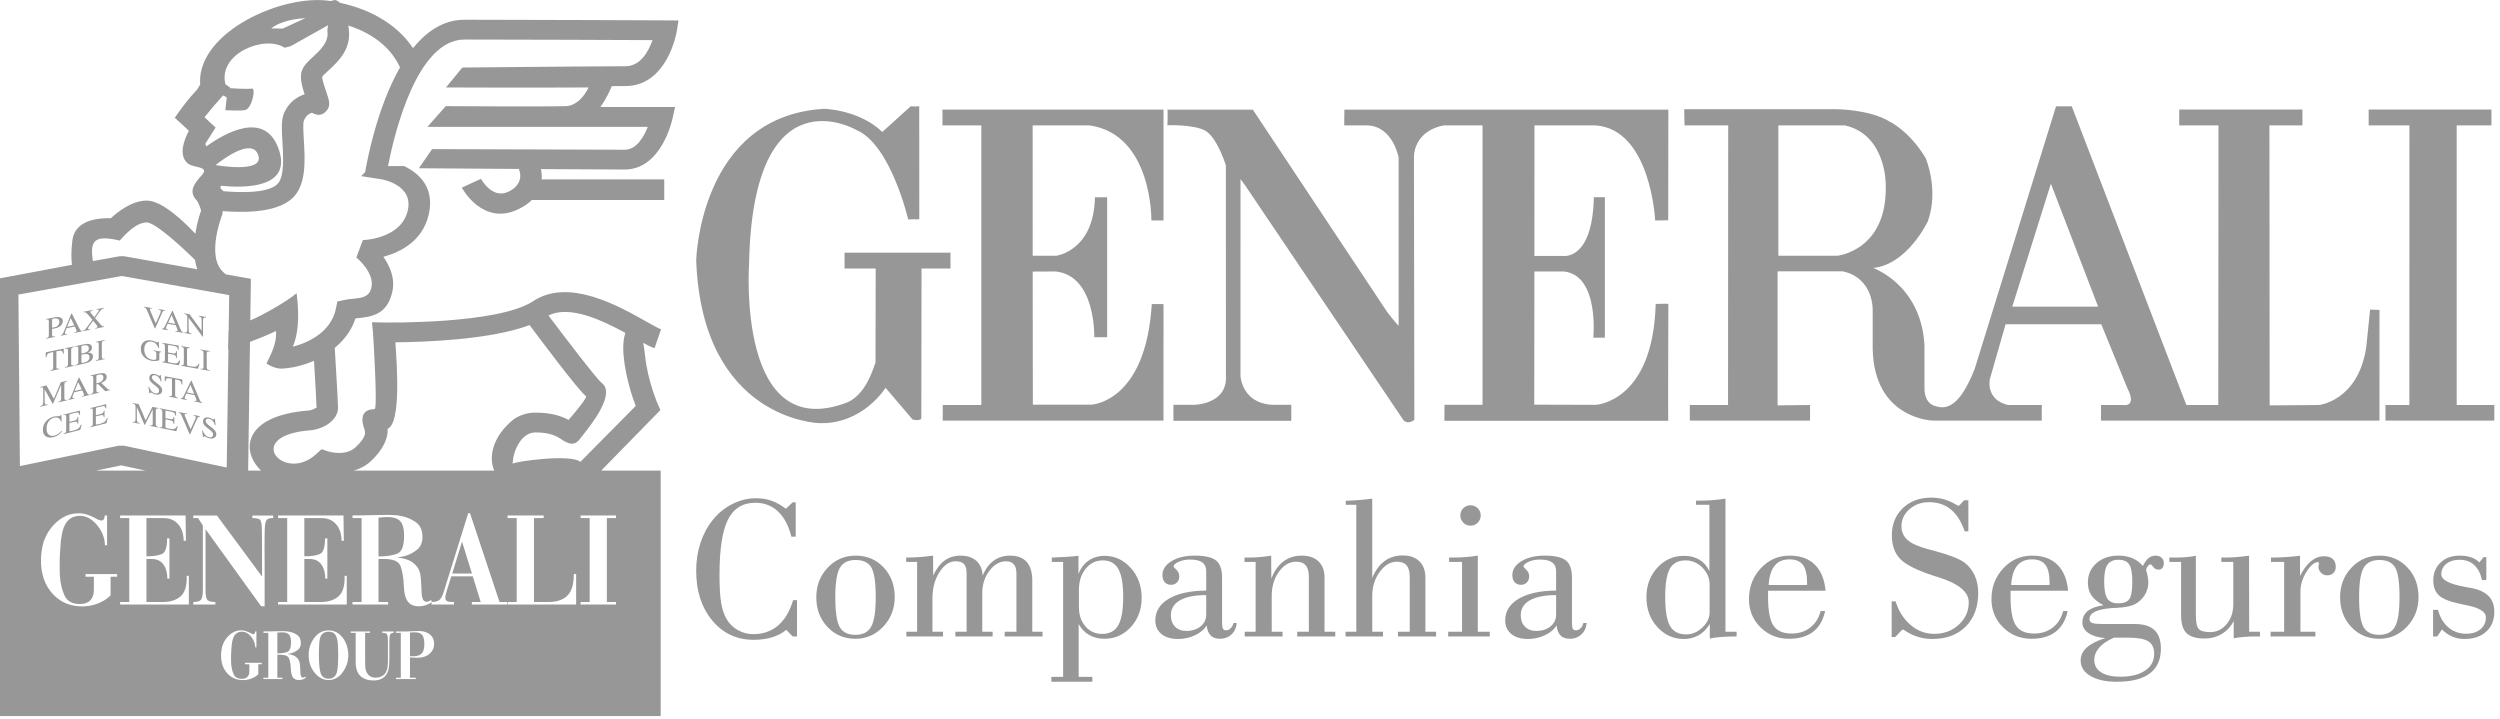 <svg width="160" height="46" viewBox="0 0 160 46" fill="none" xmlns="http://www.w3.org/2000/svg">
<path fill-rule="evenodd" clip-rule="evenodd" d="M107.791 6.987H117.46C117.46 6.987 119.619 6.987 120.908 7.765C120.908 7.765 122.176 8.354 123.232 10.098C123.232 10.098 124.115 12.093 123.383 14.161C123.383 14.161 122.083 16.935 119.876 17.148L119.759 17.1C119.759 17.1 122.926 18.116 123.164 22.056L123.167 24.786C123.167 24.786 123.085 25.812 123.896 26C124.876 26.326 125.637 25.471 126.376 23.622L131.587 6.801C131.587 6.801 132.138 6.815 132.592 6.801L139.927 25.921H141.97L141.984 8.027H139.471V7.011H147.352C147.352 7.011 147.365 8.013 147.352 8.027H145.243L145.258 25.944L148.404 25.921C148.404 25.921 150.91 25.675 151.438 22.24L151.687 19.814C151.687 19.814 152.25 19.84 152.288 19.835L152.286 26.92H134.462C134.462 26.92 134.472 25.88 134.462 25.921H135.909C135.909 25.921 136.783 26.072 136.151 24.844L134.483 20.754H128.357L127.35 24.267C127.35 24.267 127.052 25.567 128.508 25.921H130.677C130.677 25.921 130.663 26.92 130.677 26.92H123.726C123.726 26.92 119.949 26.858 119.852 22.334V19.86C119.852 19.86 119.942 17.811 117.943 17.366H113.766V25.944L115.844 25.921V26.92H108.149C108.149 26.92 108.145 25.873 108.149 25.921H110.594L110.605 8.027H107.809C107.809 8.027 107.787 6.971 107.791 6.987ZM131.257 11.755L128.785 19.625H134.28L131.257 11.755ZM113.814 16.367V8.027H118.082C120.713 8.627 120.686 11.779 120.686 11.779C120.828 16.045 117.589 16.367 117.589 16.367H113.814ZM74.713 7.017C74.746 7.017 74.716 8.027 74.716 8.027C74.716 7.996 76.414 7.974 77.117 8.351C77.896 8.769 78.459 10.593 78.459 10.593L78.455 10.692L78.459 24.044C78.575 25.873 76.442 25.909 76.442 25.909H75.1C75.096 25.853 75.1 26.932 75.1 26.932H82.642C82.648 26.96 82.642 25.909 82.642 25.909H81.462C79.462 25.821 79.391 24.052 79.391 24.052L79.393 11.456C79.365 11.427 79.692 11.869 79.692 11.869L89.74 26.771C90.029 27.283 90.518 26.868 90.518 26.868L90.493 9.963C90.64 8.236 92.415 8.027 92.415 8.027H94.882V25.909H92.447C92.432 26.601 92.447 26.932 92.447 26.932H106.766C106.749 26.893 106.775 19.456 106.775 19.456C106.808 19.421 105.964 19.453 105.964 19.453C105.792 25.739 102.133 25.909 102.133 25.909L98.192 25.898L98.202 17.374H100.098C102.371 17.633 101.971 21.608 101.971 21.608C101.956 21.621 102.712 21.608 102.712 21.608V12.619H102.005C101.923 16.733 100.009 16.379 100.009 16.379H98.202L98.206 8.027H102.133C105.659 8.293 105.931 14.111 105.931 14.111C105.93 14.108 106.766 14.096 106.766 14.096L106.775 7.017H86.042C86.033 7.045 86.031 8.027 86.031 8.027H87.533C89.156 8.101 89.512 10.074 89.512 10.074V20.834C89.478 20.867 88.791 19.984 88.791 19.984L80.181 7.017H74.713ZM60.316 7.013H74.465V14.111H73.69C73.69 14.111 73.765 8.618 69.749 8.027H66.089L66.092 16.368H67.593C67.593 16.368 70.012 16.069 70.075 12.625H70.857V21.581C70.857 21.581 70.046 21.577 70.033 21.579C70.033 21.579 70.149 17.638 67.555 17.374L66.092 17.381L66.103 25.898L69.829 25.9C69.829 25.9 73.325 25.792 73.714 19.461H74.465L74.463 26.919L60.333 26.92C60.333 26.92 60.342 25.95 60.333 25.921H62.804V8.027H60.316C60.316 8.027 60.325 6.996 60.316 7.013ZM151.594 8.027H154.203L154.199 25.921H152.671V26.92H159.637V25.921H157.228V8.027H159.453V7.011H151.594V8.027ZM58.831 6.801C58.538 6.829 58.285 6.801 58.285 6.801L56.466 8.447C54.974 7.002 52.727 6.965 52.727 6.965C44.763 7.443 44.556 16.669 44.556 16.669C44.936 26.886 52.413 27.08 52.413 27.08C55.222 27.182 56.675 24.819 56.675 24.819L58.407 26.851C58.932 26.969 58.965 26.77 58.965 26.77L58.978 17.185H60.831V16.17H54.051V17.185H56.044L56.033 23.191C55.792 23.903 55.352 25.212 54.273 25.735C47.126 28.533 47.939 16.912 47.939 16.912C48.18 4.426 54.819 8.324 54.819 8.324C57.011 9.253 58.128 14.057 58.128 14.057C58.128 14.024 58.835 14.037 58.835 14.037L58.831 6.801Z" fill="#979797"/>
<path fill-rule="evenodd" clip-rule="evenodd" d="M26.238 41.99C26.27 41.993 26.297 41.995 26.32 41.996C26.343 41.998 26.364 42 26.382 42.003H26.406H26.43C26.686 42.003 26.871 41.944 26.986 41.825C27.1 41.706 27.158 41.513 27.158 41.245C27.158 40.955 27.113 40.753 27.024 40.639C26.936 40.525 26.776 40.467 26.546 40.467C26.52 40.467 26.494 40.468 26.468 40.47C26.442 40.471 26.418 40.471 26.394 40.471C26.367 40.475 26.341 40.478 26.316 40.481C26.291 40.484 26.266 40.487 26.238 40.49V41.99ZM26.238 43.375H26.611V43.462H25.339V43.375H25.651V40.504H25.339V40.412H25.641C25.741 40.412 25.84 40.414 25.938 40.417C25.992 40.414 26.046 40.411 26.1 40.41C26.155 40.408 26.209 40.406 26.262 40.404C26.281 40.404 26.299 40.403 26.318 40.401C26.337 40.4 26.355 40.399 26.375 40.399C26.446 40.396 26.518 40.392 26.59 40.389C26.662 40.386 26.735 40.385 26.806 40.385C27.099 40.385 27.336 40.458 27.516 40.605C27.695 40.751 27.785 40.943 27.785 41.181C27.785 41.452 27.688 41.672 27.493 41.841C27.299 42.011 27.043 42.095 26.726 42.095C26.686 42.095 26.646 42.094 26.604 42.093C26.562 42.092 26.522 42.089 26.483 42.085C26.461 42.085 26.439 42.085 26.42 42.084C26.401 42.082 26.381 42.081 26.362 42.081C26.34 42.078 26.32 42.076 26.301 42.075C26.281 42.074 26.259 42.072 26.238 42.072V43.375ZM25.195 40.504H25.166C25.068 40.51 25.003 40.547 24.969 40.613C24.935 40.681 24.918 40.816 24.918 41.021V42.21C24.918 42.487 24.9 42.704 24.86 42.859C24.822 43.014 24.756 43.146 24.663 43.253C24.573 43.355 24.464 43.432 24.337 43.478C24.211 43.526 24.06 43.55 23.887 43.55C23.549 43.55 23.277 43.455 23.071 43.266C22.867 43.076 22.764 42.78 22.764 42.374V40.504H22.452V40.412H23.679V40.504H23.368V42.279C23.368 42.501 23.374 42.661 23.386 42.759C23.397 42.855 23.423 42.941 23.459 43.014C23.465 43.027 23.47 43.037 23.475 43.046C23.481 43.056 23.487 43.066 23.496 43.078C23.557 43.176 23.633 43.249 23.721 43.298C23.81 43.347 23.916 43.371 24.035 43.371C24.195 43.371 24.337 43.335 24.459 43.264C24.581 43.192 24.671 43.094 24.726 42.969C24.73 42.96 24.732 42.95 24.737 42.941C24.74 42.931 24.744 42.923 24.747 42.914C24.779 42.834 24.801 42.744 24.812 42.642C24.822 42.54 24.827 42.387 24.827 42.186V40.979C24.827 40.79 24.807 40.663 24.769 40.597C24.73 40.532 24.627 40.499 24.459 40.499V40.412H25.195V40.504ZM21.644 41.922C21.644 41.873 21.644 41.816 21.642 41.752C21.641 41.688 21.639 41.623 21.637 41.555C21.634 41.485 21.63 41.416 21.628 41.35C21.626 41.282 21.623 41.225 21.62 41.176C21.604 40.957 21.555 40.776 21.47 40.636C21.387 40.496 21.237 40.426 21.024 40.426C20.852 40.426 20.715 40.481 20.614 40.59C20.515 40.7 20.457 40.861 20.441 41.071C20.432 41.143 20.427 41.234 20.423 41.337C20.419 41.444 20.416 41.551 20.413 41.66C20.41 41.713 20.409 41.763 20.409 41.814V41.962C20.409 42.222 20.42 42.451 20.441 42.648C20.462 42.846 20.492 43.001 20.529 43.111C20.566 43.208 20.63 43.288 20.721 43.349C20.811 43.41 20.912 43.44 21.024 43.44C21.152 43.44 21.263 43.407 21.356 43.339C21.45 43.272 21.514 43.182 21.548 43.069C21.572 42.987 21.591 42.894 21.604 42.79C21.617 42.687 21.627 42.582 21.632 42.475C21.638 42.377 21.641 42.281 21.642 42.184C21.644 42.088 21.644 42 21.644 41.922ZM22.292 41.922V41.942V41.962C22.284 42.353 22.162 42.71 21.924 43.035C21.687 43.359 21.387 43.522 21.024 43.522C20.681 43.522 20.383 43.364 20.131 43.049C19.879 42.733 19.753 42.359 19.753 41.926C19.753 41.518 19.873 41.152 20.111 40.829C20.349 40.506 20.655 40.344 21.029 40.344C21.38 40.344 21.676 40.494 21.916 40.791C22.156 41.091 22.282 41.467 22.292 41.922ZM17.75 41.816C18.009 41.816 18.219 41.785 18.382 41.725C18.545 41.664 18.626 41.458 18.626 41.108C18.626 40.872 18.583 40.708 18.495 40.612C18.409 40.515 18.259 40.467 18.046 40.467C18.006 40.467 17.962 40.47 17.912 40.475C17.863 40.479 17.808 40.484 17.75 40.49V41.816ZM19.577 43.366C19.529 43.412 19.47 43.448 19.399 43.474C19.329 43.499 19.254 43.517 19.177 43.522H19.152H19.125C18.958 43.522 18.833 43.468 18.751 43.357C18.67 43.248 18.626 43.075 18.617 42.841C18.604 42.542 18.566 42.311 18.504 42.148C18.441 41.985 18.257 41.904 17.95 41.904H17.75V43.375H18.078V43.462H16.859V43.375H17.171V40.504H16.859V40.412C16.96 40.412 17.062 40.411 17.164 40.41C17.267 40.408 17.37 40.406 17.47 40.404C17.572 40.4 17.674 40.398 17.776 40.396C17.879 40.395 17.98 40.394 18.082 40.394C18.146 40.394 18.216 40.396 18.292 40.401C18.367 40.406 18.444 40.416 18.522 40.431C18.703 40.465 18.87 40.534 19.024 40.642C19.177 40.747 19.254 40.919 19.254 41.153C19.254 41.342 19.192 41.486 19.07 41.586C18.947 41.684 18.812 41.755 18.665 41.798C18.617 41.81 18.57 41.82 18.522 41.831C18.473 41.839 18.428 41.847 18.386 41.853C18.538 41.868 18.665 41.896 18.765 41.938C18.867 41.979 18.953 42.038 19.021 42.114C19.029 42.122 19.037 42.131 19.044 42.139C19.05 42.146 19.057 42.154 19.066 42.164C19.119 42.234 19.155 42.315 19.175 42.406C19.195 42.498 19.21 42.645 19.217 42.85V42.893C19.217 42.91 19.219 42.928 19.222 42.946V43.009C19.222 43.031 19.223 43.053 19.225 43.073C19.228 43.147 19.241 43.213 19.266 43.274C19.289 43.335 19.334 43.366 19.401 43.366H19.415H19.43C19.445 43.363 19.463 43.357 19.481 43.349C19.5 43.339 19.521 43.326 19.546 43.307L19.577 43.366ZM16.411 41.432H16.335C16.335 41.416 16.334 41.401 16.333 41.384C16.331 41.367 16.33 41.352 16.33 41.336C16.304 41.108 16.207 40.899 16.039 40.709C15.871 40.52 15.686 40.426 15.483 40.426C15.292 40.426 15.142 40.495 15.035 40.632C14.929 40.769 14.86 40.983 14.831 41.272C14.823 41.355 14.816 41.445 14.809 41.542C14.803 41.64 14.797 41.738 14.792 41.839C14.792 41.891 14.791 41.941 14.79 41.99C14.788 42.039 14.787 42.088 14.787 42.137C14.787 42.191 14.788 42.247 14.79 42.303C14.791 42.36 14.792 42.415 14.795 42.471C14.809 42.714 14.86 42.937 14.948 43.139C15.035 43.343 15.213 43.445 15.48 43.445C15.636 43.445 15.756 43.402 15.837 43.319C15.919 43.234 15.959 43.113 15.959 42.955V42.512H15.675V42.42H16.754V42.512H16.531V43.151C16.419 43.261 16.287 43.349 16.133 43.412C15.98 43.475 15.822 43.513 15.659 43.522C15.643 43.525 15.627 43.526 15.611 43.526H15.563C15.144 43.526 14.804 43.381 14.541 43.089C14.28 42.798 14.148 42.421 14.148 41.958C14.148 41.842 14.156 41.73 14.172 41.621C14.188 41.514 14.209 41.416 14.236 41.327C14.329 41.047 14.485 40.812 14.704 40.622C14.922 40.434 15.164 40.34 15.431 40.34C15.535 40.34 15.627 40.353 15.709 40.378C15.79 40.404 15.861 40.432 15.923 40.463C15.987 40.494 16.042 40.522 16.089 40.547C16.136 40.573 16.177 40.587 16.215 40.587C16.252 40.587 16.28 40.572 16.299 40.543C16.317 40.514 16.328 40.47 16.33 40.412H16.411V41.432ZM37.74 33.158H37.157V32.988H39.422V33.158H38.839V38.528H39.422V38.69H37.157V38.528H37.74V33.158ZM36.873 38.69H32.485V38.528H33.069V33.158H32.485V32.988H34.795V33.158H34.175V38.528H35.087C35.64 38.528 36.05 38.389 36.32 38.113C36.59 37.837 36.724 37.379 36.724 36.74H36.873V38.69ZM30.205 36.706H28.942L29.57 34.664L30.205 36.706ZM31.97 38.528L30.079 32.842H29.966L28.397 37.887C28.317 38.143 28.224 38.314 28.119 38.4C28.015 38.486 27.848 38.528 27.619 38.528V38.69H29.054V38.528H28.934C28.79 38.528 28.682 38.508 28.609 38.468C28.537 38.428 28.5 38.362 28.5 38.271C28.5 38.214 28.509 38.147 28.523 38.071C28.538 37.993 28.558 37.915 28.583 37.835L28.883 36.886H30.258L30.766 38.528H30.198V38.69H32.447V38.528H31.97ZM24.225 35.612C24.708 35.612 25.102 35.555 25.407 35.442C25.711 35.327 25.863 34.943 25.863 34.287C25.863 33.849 25.782 33.539 25.619 33.359C25.457 33.18 25.177 33.09 24.778 33.09C24.704 33.09 24.62 33.094 24.528 33.103C24.436 33.111 24.335 33.122 24.225 33.133V35.612ZM27.642 38.511C27.552 38.596 27.441 38.662 27.309 38.711C27.177 38.76 27.038 38.79 26.894 38.801H26.845H26.797C26.483 38.801 26.25 38.699 26.097 38.493C25.946 38.288 25.863 37.966 25.847 37.527C25.823 36.968 25.751 36.537 25.635 36.231C25.518 35.927 25.172 35.774 24.599 35.774H24.225V38.528H24.839V38.69H22.559V38.528H23.142V33.158H22.559V32.988C22.748 32.988 22.938 32.986 23.13 32.983C23.323 32.98 23.513 32.977 23.702 32.971C23.892 32.964 24.082 32.961 24.274 32.959C24.465 32.955 24.657 32.953 24.846 32.953C24.966 32.953 25.096 32.959 25.238 32.967C25.381 32.975 25.523 32.993 25.668 33.022C26.007 33.085 26.32 33.215 26.606 33.415C26.892 33.614 27.037 33.934 27.037 34.373C27.037 34.726 26.922 34.995 26.692 35.18C26.463 35.366 26.211 35.498 25.937 35.578C25.847 35.602 25.758 35.62 25.668 35.638C25.578 35.655 25.494 35.669 25.414 35.681C25.697 35.709 25.934 35.762 26.124 35.839C26.313 35.916 26.473 36.026 26.602 36.168C26.617 36.185 26.631 36.201 26.643 36.215C26.656 36.229 26.67 36.245 26.685 36.262C26.784 36.393 26.853 36.544 26.89 36.715C26.927 36.886 26.953 37.163 26.968 37.544V37.626C26.968 37.657 26.971 37.69 26.977 37.723V37.843C26.977 37.884 26.978 37.924 26.984 37.964C26.988 38.1 27.013 38.226 27.058 38.34C27.103 38.454 27.188 38.511 27.312 38.511H27.339H27.364C27.395 38.505 27.427 38.493 27.462 38.476C27.497 38.459 27.537 38.434 27.582 38.4L27.642 38.511ZM17.797 38.69V38.528H18.38V33.158H17.797V32.988H21.983L22.005 34.612H21.864C21.853 34.156 21.733 33.799 21.505 33.544C21.275 33.287 20.968 33.158 20.585 33.158H19.478V35.603C19.927 35.603 20.259 35.554 20.477 35.453C20.694 35.354 20.802 35.023 20.802 34.458H20.951V37.031H20.817C20.817 36.661 20.733 36.358 20.566 36.126C20.399 35.892 20.144 35.774 19.8 35.774H19.478V38.528H20.54C20.999 38.528 21.366 38.413 21.642 38.185C21.919 37.957 22.057 37.558 22.057 36.988V36.955V36.921C22.057 36.909 22.056 36.898 22.054 36.886C22.051 36.875 22.05 36.863 22.05 36.852H22.192V38.69H17.797ZM13.154 33.868V37.741C13.154 38.06 13.188 38.271 13.256 38.373C13.322 38.476 13.499 38.528 13.783 38.528V38.69H12.37V38.528C12.639 38.528 12.808 38.472 12.878 38.36C12.948 38.25 12.982 38.044 12.982 37.741V33.628L12.676 33.158H12.37V32.996H13.887L16.773 36.903L16.765 34.355L16.758 33.868C16.753 33.566 16.72 33.372 16.66 33.287C16.601 33.201 16.431 33.158 16.152 33.158V32.996H17.483V33.158H17.408C17.208 33.158 17.08 33.222 17.023 33.346C16.965 33.472 16.937 33.757 16.937 34.201L16.93 35.031L16.937 35.895V38.801H16.712L13.154 33.868ZM7.69 38.69V38.528H8.273V33.158H7.69V32.988H11.877L11.899 34.612H11.757C11.747 34.156 11.627 33.799 11.398 33.544C11.168 33.287 10.862 33.158 10.479 33.158H9.372V35.603C9.821 35.603 10.154 35.554 10.37 35.453C10.587 35.354 10.695 35.023 10.695 34.458H10.845V37.031H10.71C10.71 36.661 10.627 36.358 10.46 36.126C10.293 35.892 10.037 35.774 9.694 35.774H9.372V38.528H10.434C10.892 38.528 11.259 38.413 11.537 38.185C11.813 37.957 11.95 37.558 11.95 36.988V36.955V36.921C11.95 36.909 11.95 36.898 11.948 36.886C11.945 36.875 11.944 36.863 11.944 36.852H12.086V38.69H7.69ZM6.853 34.895H6.711C6.711 34.866 6.709 34.836 6.707 34.804C6.704 34.773 6.704 34.743 6.704 34.715C6.654 34.287 6.472 33.897 6.158 33.544C5.844 33.19 5.498 33.014 5.119 33.014C4.76 33.014 4.481 33.142 4.282 33.398C4.082 33.655 3.955 34.053 3.9 34.595C3.885 34.748 3.872 34.917 3.859 35.099C3.846 35.282 3.835 35.467 3.826 35.655C3.826 35.752 3.825 35.846 3.822 35.936C3.819 36.028 3.818 36.12 3.818 36.21C3.818 36.313 3.819 36.417 3.822 36.523C3.825 36.628 3.828 36.732 3.832 36.835C3.858 37.291 3.952 37.708 4.117 38.087C4.282 38.467 4.612 38.656 5.111 38.656C5.405 38.656 5.629 38.577 5.78 38.421C5.933 38.265 6.008 38.038 6.008 37.741V36.912H5.477V36.74H7.496V36.912H7.078V38.109C6.869 38.314 6.62 38.476 6.334 38.596C6.047 38.716 5.752 38.784 5.447 38.801C5.418 38.807 5.388 38.81 5.358 38.81H5.268C4.486 38.81 3.849 38.538 3.358 37.993C2.868 37.449 2.622 36.744 2.622 35.877C2.622 35.66 2.637 35.451 2.667 35.249C2.697 35.047 2.737 34.863 2.786 34.698C2.961 34.173 3.252 33.734 3.661 33.38C4.069 33.028 4.523 32.851 5.021 32.851C5.216 32.851 5.389 32.876 5.541 32.923C5.693 32.971 5.827 33.024 5.941 33.082C6.06 33.138 6.164 33.191 6.252 33.241C6.338 33.288 6.417 33.312 6.486 33.312C6.557 33.312 6.609 33.285 6.643 33.231C6.679 33.177 6.698 33.096 6.704 32.988H6.853V34.895ZM13.793 10.566C14.285 10.647 16.925 11.038 16.524 9.917C16.137 8.83 14.386 10.096 13.793 10.566ZM19.545 1.163C18.498 1.2 17.595 1.564 17.362 1.83C17.619 1.805 17.933 1.836 18.083 1.832L19.545 1.163ZM14.71 5.642C14.71 5.642 15.831 5.721 16.118 5.668C16.405 5.615 16.117 6.997 15.658 7.051C15.198 7.104 14.423 7.051 14.423 7.051L14.509 6.226L14.277 6.106C13.81 6.624 13.508 6.984 13.087 7.501L13.426 7.816L13.8 8.162L13.53 8.584C13.53 8.585 13.318 8.916 13.149 9.185L13.162 9.299L13.218 9.362C14.357 8.541 16.941 7.035 17.828 9.52C18.745 12.09 15.58 12.037 14.133 11.888L14.101 12.04L14.3 12.239C15.026 12.293 17.056 12.441 17.741 11.793C18.21 11.35 18.134 10.073 18.074 9.044C18.032 8.347 17.997 7.742 18.142 7.338C18.216 7.132 18.32 6.946 18.442 6.782C18.686 6.455 19.006 6.226 19.326 6.095C19.382 6.072 19.44 6.052 19.496 6.034C19.339 5.56 19.186 5.008 19.297 4.597V4.599C19.398 4.225 19.695 3.95 20.047 3.624C20.468 3.234 21.012 2.729 20.962 2.092C20.945 1.881 20.967 1.724 21.009 1.608L18.589 2.963L18.214 3.055C16.956 2.224 13.944 3.404 14.424 5.387L14.732 5.606C14.722 5.618 14.711 5.629 14.701 5.64L14.71 5.642ZM40.02 21.305C39.905 21.658 39.85 22.148 39.917 22.833C40.049 24.169 40.461 25.393 40.686 25.981L37.143 29.558C36.534 29.03 32.888 29.54 32.783 29.688C32.76 29.66 32.816 29.694 32.816 29.628C32.816 29.374 32.889 29.026 33.041 28.683C33.186 28.357 33.399 28.046 33.682 27.856C33.848 27.745 34.046 27.675 34.276 27.675C35.289 27.675 35.727 27.977 35.94 28.122H35.938C35.992 28.16 36.038 28.193 36.115 28.234H36.112C36.56 28.484 36.876 28.472 37.175 28.01C37.187 27.991 37.229 27.945 37.321 27.828C37.911 27.081 39.41 25.183 38.504 24.5C38.165 24.243 35.887 21.234 35.103 20.194C36.44 19.507 38.53 20.491 40.02 21.305ZM12.627 17.233C12.56 17.04 12.513 16.84 12.48 16.638C11.937 16.081 9.967 14.236 9.398 14.236C8.732 14.236 8.074 14.936 7.659 15.396C6.019 15.011 5.74 15.413 5.948 16.707L7.672 16.397H7.93L12.627 17.233ZM16.019 20.507L16.05 18.372L16.057 17.844L15.492 17.743L14.449 17.558C14.408 17.52 14.367 17.482 14.324 17.446C13.137 16.43 14.233 13.712 14.236 13.705L14.248 13.511C15.184 13.579 17.603 13.732 18.723 12.674C19.615 11.831 19.522 10.252 19.447 8.98C19.413 8.405 19.384 7.906 19.446 7.733C19.479 7.641 19.521 7.564 19.569 7.5C19.661 7.377 19.774 7.293 19.883 7.248C19.925 7.232 19.954 7.221 19.968 7.217C20.371 7.45 20.69 7.37 20.942 7.034C21.173 6.724 21.047 6.358 20.888 5.897C20.76 5.524 20.592 5.036 20.628 4.903V4.901C20.637 4.869 20.811 4.707 21.017 4.516C21.634 3.944 22.43 3.206 22.335 2.003C22.324 1.871 22.311 1.749 22.296 1.635C23.978 2.175 25.071 3.148 25.601 4.316C24.115 6.91 23.487 10.322 23.37 11.017L23.114 11.273L24.364 11.466C24.37 11.467 26.484 11.784 26.098 13.469C25.677 15.307 23.231 15.366 23.224 15.366L22.806 16.479C22.809 16.482 23.991 17.434 23.768 18.416C23.63 19.019 23.131 19.068 22.668 19.113H22.666C22.446 19.134 22.231 19.156 22.026 19.201L21.587 19.298L21.508 19.708C21.219 21.225 19.767 21.924 18.74 22.191C19.053 21.463 19.192 20.361 18.983 18.766C18.351 19.307 16.735 20.211 16.019 20.507ZM38.477 30.117H42.283V45.827H-6.10352e-05V17.812L4.606 16.948C4.569 16.664 4.534 16.131 4.634 15.368C4.807 14.046 6.364 13.941 7.095 13.966C7.52 13.569 8.435 12.837 9.398 12.837C10.396 12.837 11.842 14.252 12.501 14.958C12.601 14.301 12.775 13.747 12.872 13.47C12.809 13.267 12.69 12.932 12.577 12.813C12.021 12.223 12.473 11.712 12.941 11.18C13.421 10.634 12.367 10.755 12.017 10.459C11.396 9.932 11.786 8.94 12.09 8.371L11.186 7.534C11.623 6.91 12.064 6.309 12.602 5.747C12.671 5.638 12.742 5.526 12.814 5.412C12.807 5.361 12.803 5.306 12.802 5.252C12.746 1.999 18.113 -0.405 21.131 0.062C21.142 0.063 21.152 0.065 21.162 0.067L21.423 0C21.424 0 21.573 0.001 21.752 0.177C23.934 0.646 25.517 1.713 26.435 3.081C27.303 2.005 28.386 1.263 29.728 1.263C34.014 1.263 42.608 1.304 42.632 1.304L43.424 1.31L43.308 2.03C43.307 2.039 42.731 5.508 40.022 5.508C39.803 5.508 39.506 5.509 39.155 5.511C39.028 5.82 38.786 6.344 38.426 6.85H43.204L43.035 7.61C43.033 7.62 42.358 10.85 39.978 10.85C39.258 10.85 37.038 10.837 34.622 10.822C34.66 11.008 34.685 11.235 34.666 11.482H42.512V12.8H34.039C33.826 13.01 33.547 13.209 33.184 13.386C30.878 14.505 29.559 12.014 29.555 12.008L30.784 11.443C30.786 11.446 31.493 12.777 32.545 12.266C33.652 11.729 33.21 10.838 33.209 10.836L33.265 10.813C30.006 10.792 26.825 10.768 26.809 10.768L27.654 9.542C27.684 9.542 38.168 9.583 39.978 9.583C40.734 9.583 41.206 8.762 41.459 8.118H27.355L28.53 6.793C28.547 6.793 34.671 6.833 36.204 6.793C36.855 6.776 37.373 6.214 37.673 5.597C34.154 5.621 28.559 5.597 28.542 5.597L29.59 4.322C29.613 4.322 37.939 4.24 40.022 4.24C40.999 4.24 41.514 3.273 41.76 2.568C39.467 2.558 33.191 2.531 29.728 2.531C26.678 2.531 25.24 8.545 24.833 10.627H25.862C26.797 11.078 27.84 11.981 27.44 13.726C27.048 15.439 25.609 16.145 24.534 16.434C24.941 17.011 25.306 17.809 25.109 18.674C24.767 20.18 23.749 20.28 22.808 20.371H22.81C22.789 20.373 22.769 20.376 22.748 20.378C22.517 21.111 22.041 21.753 21.424 22.267C21.492 23.391 21.633 25.774 21.633 26.097C21.633 26.509 21.384 26.87 21.009 27.13C20.684 27.354 20.253 27.51 19.829 27.542C15.46 27.892 18.232 30.988 20.273 29.026L20.581 28.749L20.984 28.885C20.986 28.885 22.084 29.245 22.757 28.624C23.453 27.982 23.361 27.661 23.361 27.66L23.336 27.494C23.336 27.491 22.75 26.185 23.974 26.185C24.186 26.185 23.875 21.34 23.874 21.327L23.806 20.625L24.572 20.639C24.592 20.639 31.875 20.769 34.128 19.272C36.39 17.769 39.586 19.574 41.389 20.593C41.83 20.841 42.172 21.035 42.306 21.074L41.893 22.282C41.705 22.227 41.459 22.105 41.161 21.942C41.2 22.096 41.242 22.338 41.279 22.72C41.445 24.392 42.105 25.877 42.107 25.881L42.263 26.242L41.983 26.534L38.477 30.117ZM22.647 30.117H31.631C31.252 29.252 31.525 27.917 32.877 26.832C33.266 26.57 33.731 26.408 34.276 26.408C35.33 26.408 35.981 26.653 36.386 26.875C36.856 26.356 37.592 25.425 37.505 25.359C37.034 25.004 34.587 21.735 33.895 20.805C31.375 21.759 27.041 21.894 25.303 21.908C25.41 23.449 25.667 27.089 24.805 27.444C24.845 27.723 24.761 28.566 23.728 29.52C23.396 29.827 23.02 30.011 22.647 30.117ZM15.881 30.117H16.709C15.394 28.864 15.57 26.606 19.717 26.275C19.896 26.261 20.068 26.203 20.188 26.12C20.23 26.091 20.259 26.114 20.259 26.097C20.259 25.859 20.168 24.271 20.097 23.087C19.445 23.377 18.739 23.552 18.047 23.59H18.044H18.047H18.044C17.671 23.61 17.197 23.384 17.056 23.258C17.497 22.393 17.704 21.843 17.667 21.182C17.067 21.474 16.42 21.724 15.999 21.878L15.881 30.117ZM6.151 30.117L7.76 29.785L9.321 30.117H6.151ZM6.9 26.752C6.87 26.864 6.842 26.975 6.813 27.087C6.467 27.175 6.118 27.264 5.768 27.352V27.317C5.892 27.279 5.938 27.251 5.938 27.107V26.279C5.938 26.132 5.891 26.133 5.768 26.153V26.118C6.113 26.033 6.455 25.949 6.796 25.866C6.798 25.953 6.799 26.041 6.802 26.129C6.785 26.133 6.77 26.137 6.754 26.141C6.725 25.984 6.675 25.966 6.461 26.019C6.374 26.04 6.287 26.061 6.2 26.082C6.159 26.093 6.136 26.098 6.136 26.161V26.575C6.236 26.55 6.335 26.525 6.434 26.5C6.605 26.458 6.625 26.408 6.646 26.271C6.66 26.267 6.675 26.264 6.69 26.26V26.69C6.675 26.694 6.66 26.698 6.646 26.702C6.623 26.559 6.594 26.54 6.434 26.578C6.335 26.602 6.236 26.626 6.136 26.649V27.11C6.136 27.187 6.136 27.189 6.424 27.115C6.665 27.053 6.761 26.974 6.846 26.766C6.864 26.761 6.881 26.757 6.9 26.752ZM5.226 27.174C5.197 27.288 5.168 27.401 5.138 27.513C4.782 27.604 4.423 27.696 4.064 27.788V27.752C4.192 27.712 4.238 27.682 4.238 27.537V26.698C4.238 26.549 4.19 26.55 4.064 26.571V26.535C4.418 26.448 4.77 26.362 5.12 26.277C5.122 26.365 5.124 26.454 5.126 26.543C5.109 26.547 5.093 26.551 5.077 26.555C5.047 26.396 4.996 26.378 4.776 26.432C4.687 26.454 4.597 26.476 4.507 26.498C4.466 26.508 4.442 26.514 4.442 26.578V26.997C4.544 26.972 4.646 26.947 4.748 26.921C4.924 26.877 4.945 26.827 4.966 26.688C4.981 26.684 4.997 26.68 5.012 26.677V27.112C4.997 27.116 4.981 27.12 4.966 27.123C4.943 26.979 4.912 26.96 4.748 27C4.646 27.025 4.544 27.049 4.442 27.073V27.54C4.442 27.618 4.442 27.619 4.738 27.544C4.986 27.481 5.085 27.399 5.171 27.189C5.19 27.184 5.208 27.179 5.226 27.174ZM3.945 26.964C3.93 26.968 3.914 26.971 3.899 26.975C3.849 26.788 3.704 26.673 3.454 26.734C3.353 26.758 3.235 26.825 3.149 26.925C3.07 27.017 2.98 27.161 2.98 27.436C2.98 27.84 3.223 27.945 3.478 27.88C3.727 27.816 3.873 27.645 3.935 27.572C3.947 27.581 3.959 27.59 3.971 27.598C3.969 27.601 3.796 27.881 3.424 27.977C3.097 28.059 2.743 27.968 2.743 27.491C2.743 27.063 3.086 26.748 3.436 26.663C3.616 26.619 3.747 26.648 3.792 26.638C3.802 26.635 3.869 26.619 3.884 26.553C3.899 26.549 3.913 26.546 3.927 26.543C3.933 26.683 3.939 26.824 3.945 26.964ZM6.168 24.079C6.168 24.026 6.185 24.009 6.287 23.985C6.368 23.967 6.62 23.915 6.62 24.162C6.62 24.427 6.331 24.498 6.168 24.538V24.079ZM7.044 24.931V24.966C6.941 24.991 6.838 25.015 6.735 25.04C6.582 24.887 6.43 24.732 6.276 24.577C6.24 24.587 6.203 24.596 6.168 24.606V24.972C6.168 25.097 6.187 25.129 6.342 25.099V25.133C6.163 25.176 5.984 25.219 5.803 25.261V25.226C5.961 25.179 5.969 25.139 5.969 24.999V24.192C5.969 24.055 5.94 24.044 5.803 24.062V24.026C5.983 23.986 6.161 23.945 6.34 23.904C6.512 23.865 6.829 23.832 6.829 24.117C6.829 24.365 6.58 24.467 6.481 24.509C6.613 24.634 6.745 24.76 6.877 24.884C6.919 24.925 6.965 24.947 7.044 24.931ZM4.774 25.023C4.851 24.833 4.927 24.644 5.003 24.453C5.078 24.608 5.155 24.762 5.231 24.916C5.079 24.952 4.927 24.988 4.774 25.023ZM5.739 25.241V25.277C5.573 25.316 5.406 25.356 5.239 25.395V25.36C5.312 25.343 5.377 25.326 5.377 25.256C5.377 25.227 5.351 25.171 5.339 25.148C5.313 25.094 5.286 25.041 5.259 24.987C5.087 25.027 4.914 25.068 4.741 25.109C4.71 25.189 4.68 25.27 4.65 25.35C4.64 25.376 4.634 25.404 4.634 25.425C4.634 25.504 4.727 25.482 4.769 25.472V25.508C4.638 25.539 4.506 25.57 4.374 25.602V25.566C4.406 25.557 4.441 25.545 4.476 25.5C4.522 25.442 4.585 25.29 4.622 25.198C4.759 24.858 4.896 24.519 5.034 24.18C5.047 24.177 5.06 24.173 5.074 24.17C5.237 24.488 5.401 24.806 5.564 25.121C5.626 25.242 5.653 25.256 5.739 25.241ZM4.292 24.371V24.407C4.167 24.445 4.118 24.468 4.118 24.616V25.456C4.118 25.602 4.165 25.609 4.292 25.585V25.62C4.105 25.666 3.918 25.71 3.731 25.755V25.718C3.887 25.675 3.914 25.639 3.914 25.484V24.634C3.913 24.634 3.911 24.634 3.91 24.635C3.739 25.033 3.568 25.434 3.397 25.835C3.387 25.837 3.377 25.839 3.368 25.841C3.199 25.535 3.03 25.228 2.86 24.919C2.859 24.92 2.858 24.92 2.856 24.92V25.682C2.856 25.879 2.9 25.911 3.049 25.881V25.917C2.888 25.955 2.728 25.993 2.567 26.032V25.996C2.723 25.949 2.767 25.911 2.767 25.703V24.927C2.767 24.778 2.723 24.772 2.572 24.8V24.763C2.706 24.732 2.842 24.701 2.977 24.67C3.134 24.955 3.291 25.24 3.447 25.524C3.596 25.169 3.745 24.815 3.894 24.462C4.027 24.431 4.16 24.401 4.292 24.371ZM6.131 23.107V23.072C6.296 23.032 6.318 22.995 6.318 22.863V22.038C6.318 21.901 6.292 21.884 6.131 21.91V21.876C6.323 21.835 6.514 21.794 6.705 21.755V21.79C6.564 21.825 6.516 21.848 6.516 21.996V22.82C6.516 22.965 6.562 22.973 6.705 22.945V22.98C6.514 23.023 6.323 23.064 6.131 23.107ZM5.212 22.195C5.212 22.167 5.215 22.139 5.255 22.131C5.275 22.127 5.302 22.12 5.343 22.111C5.483 22.081 5.686 22.074 5.686 22.296C5.686 22.519 5.453 22.572 5.398 22.584C5.336 22.598 5.274 22.612 5.212 22.626V22.195ZM5.212 22.699C5.4 22.659 5.464 22.654 5.531 22.659C5.631 22.666 5.728 22.707 5.728 22.86C5.728 23.111 5.491 23.18 5.361 23.209C5.247 23.233 5.212 23.233 5.212 23.164V22.699ZM4.82 22.187V22.152C5.005 22.113 5.189 22.074 5.373 22.035C5.544 21.999 5.885 21.953 5.885 22.242C5.885 22.45 5.714 22.528 5.625 22.567V22.57C5.796 22.567 5.952 22.623 5.952 22.819C5.952 22.89 5.913 23.155 5.479 23.251C5.26 23.299 5.039 23.348 4.82 23.397V23.361C4.987 23.32 5.011 23.283 5.011 23.15V22.316C5.011 22.178 4.983 22.16 4.82 22.187ZM4.158 23.542V23.506C4.328 23.465 4.352 23.428 4.352 23.294V22.456C4.352 22.317 4.324 22.299 4.158 22.327V22.291C4.356 22.249 4.555 22.208 4.751 22.166V22.202C4.606 22.239 4.556 22.262 4.556 22.413V23.25C4.556 23.398 4.604 23.405 4.751 23.376V23.412C4.555 23.456 4.356 23.499 4.158 23.542ZM3.803 23.585V23.621C3.606 23.664 3.41 23.708 3.212 23.752V23.716C3.397 23.668 3.403 23.623 3.403 23.482V22.53C3.365 22.538 3.33 22.546 3.292 22.554C3.069 22.601 3.014 22.649 2.968 22.867C2.952 22.871 2.936 22.874 2.92 22.878C2.923 22.768 2.928 22.659 2.932 22.55C3.315 22.469 3.695 22.389 4.075 22.308C4.078 22.416 4.083 22.523 4.087 22.629C4.07 22.632 4.054 22.635 4.038 22.639C3.996 22.439 3.94 22.416 3.718 22.463C3.682 22.471 3.645 22.48 3.609 22.487V23.458C3.609 23.587 3.633 23.618 3.803 23.585ZM6.654 19.697V19.733C6.553 19.76 6.502 19.775 6.368 19.962C6.273 20.094 6.179 20.226 6.084 20.357C6.209 20.502 6.332 20.648 6.456 20.791C6.531 20.879 6.57 20.897 6.67 20.885V20.92C6.479 20.959 6.287 20.998 6.096 21.038V21.002C6.193 20.977 6.245 20.966 6.245 20.909C6.245 20.876 6.177 20.789 6.146 20.752C6.084 20.678 6.023 20.604 5.961 20.529C5.884 20.636 5.806 20.744 5.73 20.851C5.689 20.908 5.628 20.993 5.628 21.029C5.628 21.088 5.701 21.08 5.776 21.067V21.103C5.625 21.134 5.473 21.165 5.32 21.196V21.16C5.428 21.131 5.45 21.102 5.604 20.89C5.706 20.749 5.809 20.609 5.911 20.468C5.84 20.383 5.769 20.297 5.698 20.211C5.499 19.97 5.458 19.975 5.343 19.987V19.951C5.541 19.913 5.738 19.875 5.934 19.837V19.872C5.833 19.894 5.786 19.904 5.786 19.961C5.786 19.998 5.821 20.053 5.952 20.205C5.979 20.236 6.006 20.267 6.034 20.299C6.107 20.199 6.181 20.099 6.253 19.998C6.298 19.936 6.331 19.892 6.331 19.857C6.331 19.799 6.261 19.811 6.195 19.822V19.786C6.348 19.756 6.501 19.727 6.654 19.697ZM4.296 20.919C4.373 20.731 4.45 20.543 4.526 20.354C4.603 20.513 4.68 20.671 4.757 20.827C4.604 20.858 4.451 20.888 4.296 20.919ZM5.269 21.171V21.206C5.101 21.24 4.933 21.274 4.765 21.309V21.273C4.838 21.258 4.903 21.243 4.903 21.174C4.903 21.145 4.878 21.087 4.866 21.063C4.838 21.008 4.812 20.954 4.785 20.898C4.611 20.933 4.437 20.968 4.263 21.004C4.232 21.084 4.2 21.164 4.171 21.243C4.161 21.269 4.155 21.297 4.155 21.318C4.155 21.397 4.248 21.378 4.291 21.37V21.405C4.158 21.433 4.026 21.46 3.894 21.486V21.451C3.926 21.442 3.96 21.432 3.996 21.389C4.043 21.332 4.105 21.181 4.143 21.09C4.281 20.753 4.419 20.417 4.558 20.08C4.572 20.078 4.585 20.075 4.598 20.073C4.762 20.398 4.927 20.722 5.091 21.044C5.155 21.168 5.183 21.183 5.269 21.171ZM3.333 20.476C3.333 20.413 3.356 20.407 3.417 20.395C3.506 20.378 3.8 20.325 3.8 20.595C3.8 20.884 3.53 20.938 3.455 20.953C3.412 20.961 3.372 20.967 3.333 20.971V20.476ZM2.954 20.451V20.414C3.133 20.38 3.313 20.345 3.492 20.31C3.771 20.256 4.02 20.309 4.02 20.548C4.02 20.697 3.932 20.791 3.898 20.829C3.812 20.923 3.682 20.984 3.469 21.026C3.421 21.036 3.382 21.042 3.333 21.047V21.393C3.333 21.532 3.368 21.555 3.524 21.526V21.562C3.334 21.601 3.145 21.639 2.954 21.678V21.642C3.126 21.596 3.126 21.552 3.126 21.415V20.589C3.126 20.453 3.103 20.436 2.954 20.451ZM13.753 26.796C13.768 26.936 13.783 27.076 13.797 27.215C13.781 27.211 13.764 27.209 13.747 27.205C13.713 27.041 13.583 26.841 13.37 26.8C13.268 26.779 13.164 26.819 13.164 26.939C13.164 27.227 13.843 27.399 13.843 27.795C13.843 27.958 13.704 28.114 13.414 28.056C13.259 28.025 13.161 27.939 13.101 27.928C13.058 27.919 13.037 27.948 13.037 27.979C13.023 27.976 13.008 27.973 12.993 27.97C12.973 27.831 12.953 27.691 12.932 27.55C12.948 27.553 12.963 27.556 12.979 27.559C13.017 27.658 13.12 27.928 13.394 27.983C13.556 28.016 13.637 27.922 13.637 27.818C13.637 27.709 13.606 27.636 13.306 27.412C13.12 27.272 12.991 27.163 12.991 26.973C12.991 26.754 13.175 26.684 13.357 26.719C13.479 26.743 13.589 26.83 13.639 26.84C13.696 26.85 13.706 26.808 13.71 26.788C13.724 26.79 13.739 26.793 13.753 26.796ZM12.797 26.635V26.672C12.7 26.659 12.673 26.68 12.611 26.814C12.463 27.143 12.314 27.471 12.166 27.798C12.156 27.796 12.146 27.795 12.136 27.792C11.972 27.41 11.808 27.027 11.644 26.646C11.563 26.456 11.527 26.426 11.433 26.404V26.368C11.61 26.402 11.786 26.437 11.964 26.472V26.509C11.851 26.492 11.814 26.488 11.814 26.55C11.814 26.578 11.85 26.664 11.896 26.77C11.997 27.005 12.097 27.24 12.198 27.476C12.296 27.262 12.396 27.049 12.493 26.832C12.498 26.822 12.531 26.748 12.531 26.708C12.531 26.63 12.461 26.61 12.385 26.59V26.555C12.521 26.582 12.659 26.608 12.797 26.635ZM11.373 27.295C11.344 27.397 11.314 27.497 11.284 27.598C10.927 27.526 10.571 27.454 10.218 27.382V27.347C10.344 27.365 10.389 27.357 10.389 27.211V26.369C10.389 26.221 10.342 26.2 10.218 26.165V26.13C10.566 26.198 10.916 26.267 11.266 26.335C11.268 26.426 11.27 26.517 11.273 26.608C11.256 26.605 11.239 26.602 11.223 26.599C11.193 26.424 11.142 26.383 10.921 26.34C10.832 26.322 10.744 26.304 10.655 26.287C10.613 26.279 10.589 26.275 10.589 26.34V26.76C10.691 26.781 10.792 26.801 10.893 26.821C11.07 26.856 11.09 26.814 11.112 26.683C11.127 26.686 11.142 26.689 11.157 26.692V27.133C11.142 27.13 11.127 27.127 11.112 27.125C11.088 26.968 11.059 26.935 10.893 26.901C10.792 26.88 10.691 26.858 10.589 26.836V27.306C10.589 27.384 10.59 27.387 10.885 27.445C11.132 27.494 11.231 27.458 11.318 27.284C11.336 27.288 11.355 27.292 11.373 27.295ZM10.143 26.115V26.151C10.019 26.137 9.972 26.138 9.972 26.287V27.127C9.972 27.272 10.018 27.298 10.143 27.332V27.368C9.96 27.33 9.777 27.293 9.595 27.256V27.22C9.747 27.244 9.773 27.221 9.773 27.066V26.218C9.771 26.218 9.77 26.218 9.768 26.218C9.603 26.543 9.438 26.868 9.273 27.191C9.264 27.189 9.255 27.188 9.245 27.186C9.084 26.811 8.923 26.436 8.762 26.062C8.761 26.062 8.76 26.061 8.758 26.061V26.811C8.758 27.004 8.799 27.054 8.941 27.089V27.123C8.789 27.093 8.638 27.062 8.487 27.032V26.996C8.633 27.017 8.674 26.997 8.674 26.793V26.031C8.674 25.884 8.633 25.861 8.491 25.826V25.791C8.618 25.815 8.745 25.84 8.873 25.865C9.022 26.211 9.172 26.558 9.322 26.905C9.465 26.617 9.609 26.328 9.753 26.039C9.882 26.063 10.012 26.089 10.143 26.115ZM11.962 25.114C12.038 24.954 12.115 24.793 12.192 24.632C12.269 24.823 12.347 25.012 12.425 25.203C12.27 25.173 12.116 25.144 11.962 25.114ZM12.947 25.758V25.794C12.775 25.761 12.604 25.728 12.433 25.695V25.658C12.507 25.673 12.573 25.684 12.573 25.613C12.573 25.583 12.548 25.515 12.536 25.485C12.507 25.419 12.48 25.353 12.453 25.285C12.277 25.253 12.103 25.219 11.928 25.186C11.897 25.255 11.866 25.324 11.836 25.392C11.826 25.414 11.82 25.441 11.82 25.461C11.82 25.541 11.914 25.559 11.956 25.567V25.604C11.824 25.578 11.693 25.553 11.561 25.528V25.492C11.593 25.496 11.627 25.499 11.662 25.47C11.708 25.431 11.771 25.303 11.809 25.227C11.947 24.941 12.085 24.654 12.224 24.366L12.264 24.374C12.431 24.768 12.598 25.162 12.765 25.556C12.829 25.709 12.858 25.735 12.947 25.758ZM11.399 25.46V25.497C11.207 25.46 11.013 25.423 10.821 25.386V25.35C11.001 25.378 11.007 25.335 11.007 25.194V24.244C10.97 24.236 10.935 24.23 10.9 24.224C10.683 24.183 10.629 24.209 10.585 24.409C10.57 24.406 10.554 24.402 10.538 24.4C10.542 24.293 10.546 24.186 10.55 24.079C10.921 24.148 11.294 24.217 11.668 24.287C11.672 24.395 11.676 24.505 11.68 24.613C11.665 24.61 11.648 24.608 11.632 24.605C11.591 24.387 11.534 24.342 11.316 24.301C11.28 24.295 11.244 24.288 11.209 24.281V25.253C11.209 25.382 11.233 25.424 11.399 25.46ZM10.29 24.005C10.306 24.142 10.319 24.279 10.333 24.416C10.317 24.413 10.301 24.409 10.285 24.407C10.251 24.245 10.125 24.051 9.919 24.013C9.822 23.995 9.721 24.035 9.721 24.152C9.721 24.435 10.378 24.596 10.378 24.985C10.378 25.145 10.244 25.302 9.963 25.249C9.814 25.22 9.718 25.137 9.66 25.126C9.619 25.117 9.599 25.145 9.599 25.177C9.585 25.173 9.57 25.171 9.557 25.168C9.536 25.031 9.517 24.894 9.497 24.756C9.512 24.76 9.527 24.762 9.543 24.765C9.579 24.861 9.679 25.126 9.943 25.176C10.1 25.206 10.179 25.114 10.179 25.011C10.179 24.903 10.148 24.832 9.859 24.616C9.68 24.481 9.554 24.375 9.554 24.189C9.554 23.973 9.732 23.902 9.907 23.934C10.025 23.956 10.13 24.04 10.181 24.049C10.236 24.059 10.246 24.017 10.249 23.997C10.263 23.999 10.277 24.003 10.29 24.005ZM12.828 23.631V23.595C13 23.622 13.024 23.594 13.024 23.458V22.605C13.024 22.463 12.997 22.435 12.828 22.399V22.362C13.028 22.397 13.229 22.432 13.429 22.467V22.504C13.281 22.484 13.23 22.488 13.23 22.642V23.495C13.23 23.645 13.279 23.673 13.429 23.704V23.74C13.229 23.704 13.028 23.668 12.828 23.631ZM12.156 22.245V22.28C12.019 22.265 11.969 22.269 11.969 22.42V23.323C11.969 23.399 12.005 23.408 12.171 23.438C12.473 23.492 12.6 23.508 12.716 23.277C12.732 23.28 12.749 23.283 12.766 23.287C12.734 23.392 12.702 23.498 12.669 23.602C12.309 23.538 11.95 23.472 11.592 23.407V23.371C11.72 23.387 11.765 23.377 11.765 23.23V22.384C11.765 22.233 11.717 22.214 11.592 22.182V22.146C11.779 22.178 11.966 22.211 12.156 22.245ZM11.54 23.076C11.51 23.178 11.48 23.28 11.45 23.381C11.092 23.317 10.737 23.252 10.382 23.188V23.152C10.508 23.168 10.553 23.158 10.553 23.012V22.171C10.553 22.021 10.506 22.002 10.382 21.97V21.934C10.731 21.995 11.081 22.056 11.433 22.118C11.434 22.209 11.436 22.299 11.438 22.391C11.422 22.388 11.405 22.385 11.389 22.382C11.359 22.208 11.307 22.168 11.087 22.129C10.998 22.114 10.908 22.098 10.82 22.082C10.779 22.076 10.755 22.071 10.755 22.137V22.557C10.856 22.575 10.957 22.593 11.059 22.612C11.236 22.643 11.256 22.601 11.278 22.469C11.293 22.472 11.308 22.475 11.323 22.477V22.919C11.308 22.916 11.293 22.913 11.278 22.911C11.254 22.755 11.224 22.722 11.059 22.692C10.957 22.672 10.856 22.653 10.755 22.633V23.104C10.755 23.182 10.755 23.183 11.049 23.236C11.297 23.281 11.396 23.243 11.484 23.066C11.503 23.07 11.521 23.073 11.54 23.076ZM10.333 22.509V22.542C10.247 22.535 10.195 22.53 10.195 22.664V23.044C10.195 23.071 9.934 23.134 9.719 23.095C9.526 23.06 9.309 22.964 9.171 22.793C9.068 22.666 9.01 22.544 9.01 22.298C9.01 21.981 9.263 21.712 9.677 21.784C9.874 21.819 9.964 21.896 10.026 21.908C10.042 21.91 10.107 21.913 10.118 21.862C10.133 21.864 10.147 21.866 10.162 21.869C10.168 22.003 10.173 22.137 10.178 22.271C10.163 22.268 10.147 22.265 10.133 22.262C10.079 22.117 9.978 21.913 9.704 21.864C9.518 21.832 9.232 21.9 9.232 22.377C9.232 22.717 9.434 22.967 9.736 23.022C9.87 23.046 10.005 23.027 10.005 22.959V22.652C10.005 22.496 9.966 22.487 9.833 22.454V22.42C9.999 22.45 10.166 22.48 10.333 22.509ZM13.186 20.281V20.317C13.059 20.31 12.993 20.307 12.993 20.532C12.993 20.869 12.994 21.205 12.994 21.541C12.982 21.54 12.97 21.537 12.959 21.535C12.664 21.135 12.368 20.735 12.075 20.337C12.073 20.337 12.072 20.337 12.071 20.337V21.082C12.071 21.278 12.113 21.328 12.26 21.358V21.394C12.103 21.367 11.945 21.341 11.788 21.314V21.278C11.941 21.295 11.983 21.273 11.983 21.067V20.225C11.9 20.116 11.869 20.101 11.788 20.087V20.051C11.903 20.07 12.016 20.089 12.132 20.108C12.386 20.456 12.643 20.806 12.9 21.157C12.902 21.157 12.904 21.157 12.905 21.158V20.517C12.905 20.297 12.849 20.272 12.711 20.239V20.203C12.869 20.229 13.027 20.255 13.186 20.281ZM10.761 20.651C10.836 20.49 10.912 20.328 10.988 20.166C11.064 20.354 11.141 20.541 11.217 20.728C11.065 20.702 10.912 20.677 10.761 20.651ZM11.733 21.268V21.304C11.563 21.276 11.394 21.247 11.226 21.218V21.182C11.299 21.195 11.364 21.204 11.364 21.133C11.364 21.103 11.339 21.036 11.327 21.007C11.3 20.942 11.273 20.876 11.246 20.81C11.072 20.781 10.899 20.752 10.727 20.723C10.696 20.791 10.666 20.861 10.636 20.93C10.626 20.952 10.62 20.978 10.62 20.999C10.62 21.078 10.713 21.095 10.755 21.101V21.137C10.624 21.115 10.494 21.093 10.364 21.07V21.035C10.396 21.038 10.43 21.04 10.464 21.011C10.51 20.971 10.571 20.843 10.609 20.766C10.745 20.479 10.882 20.19 11.02 19.901C11.032 19.903 11.046 19.905 11.059 19.907C11.224 20.296 11.389 20.684 11.554 21.072C11.617 21.222 11.646 21.248 11.733 21.268ZM10.551 19.847V19.884C10.457 19.874 10.43 19.896 10.37 20.03C10.225 20.361 10.079 20.69 9.934 21.018C9.924 21.017 9.914 21.015 9.905 21.014C9.745 20.641 9.585 20.269 9.425 19.897C9.345 19.711 9.309 19.683 9.217 19.664V19.628C9.39 19.657 9.563 19.685 9.736 19.714V19.75C9.627 19.737 9.59 19.735 9.59 19.796C9.59 19.824 9.626 19.907 9.67 20.011C9.768 20.24 9.867 20.47 9.966 20.699C10.061 20.484 10.159 20.269 10.254 20.053C10.259 20.042 10.292 19.968 10.292 19.928C10.292 19.851 10.223 19.833 10.148 19.817V19.782C10.282 19.803 10.417 19.826 10.551 19.847ZM7.801 17.663L1.178 18.852L1.274 29.829L7.618 28.521H7.918L14.51 29.921L14.619 22.345L14.593 22.354L14.621 21.426C14.621 21.424 14.624 21.337 14.617 21.189H14.636L14.668 18.886L7.801 17.663Z" fill="#979797"/>
<path fill-rule="evenodd" clip-rule="evenodd" d="M155.717 40.734V39.03H156.031C156.161 39.517 156.384 39.891 156.7 40.159C157.019 40.425 157.398 40.56 157.839 40.56C158.216 40.56 158.519 40.463 158.752 40.268C158.982 40.075 159.098 39.821 159.098 39.509C159.098 39.15 158.673 38.889 157.819 38.726C157.652 38.693 157.521 38.664 157.426 38.642C156.772 38.505 156.325 38.324 156.089 38.101C155.849 37.881 155.73 37.56 155.73 37.137C155.73 36.671 155.887 36.292 156.2 36C156.512 35.706 156.918 35.56 157.415 35.56C157.699 35.56 157.946 35.597 158.163 35.673C158.38 35.748 158.552 35.858 158.68 36L158.944 35.657H159.124V37.123H158.848C158.758 36.703 158.591 36.38 158.346 36.158C158.102 35.935 157.791 35.825 157.413 35.825C157.067 35.825 156.786 35.911 156.569 36.083C156.351 36.255 156.245 36.48 156.245 36.756C156.245 37.109 156.744 37.375 157.742 37.556C157.909 37.587 158.038 37.611 158.128 37.628C158.633 37.718 159.01 37.889 159.262 38.142C159.512 38.393 159.637 38.727 159.637 39.145C159.637 39.683 159.464 40.111 159.12 40.422C158.776 40.739 158.308 40.895 157.716 40.895C157.447 40.895 157.19 40.845 156.948 40.741C156.704 40.637 156.483 40.484 156.284 40.282L155.981 40.734H155.717ZM150.982 38.222C150.982 39.178 151.078 39.816 151.271 40.143C151.464 40.468 151.797 40.63 152.273 40.63C152.742 40.63 153.078 40.458 153.274 40.115C153.471 39.768 153.569 39.142 153.569 38.234C153.569 37.268 153.476 36.63 153.285 36.312C153.094 35.997 152.761 35.839 152.285 35.839C151.807 35.839 151.468 36.005 151.273 36.343C151.078 36.679 150.982 37.304 150.982 38.222ZM149.766 38.222C149.766 37.471 150.009 36.841 150.497 36.329C150.982 35.816 151.578 35.56 152.285 35.56C153.007 35.56 153.6 35.812 154.075 36.316C154.549 36.819 154.785 37.45 154.785 38.208C154.785 38.953 154.54 39.586 154.05 40.103C153.559 40.621 152.966 40.882 152.273 40.882C151.552 40.882 150.955 40.628 150.48 40.123C150.003 39.616 149.766 38.983 149.766 38.222ZM145.317 40.734V40.429H146.185V35.962H145.342V35.684C145.681 35.684 146.008 35.673 146.322 35.651C146.633 35.628 146.926 35.602 147.201 35.567V36.861C147.416 36.438 147.651 36.123 147.907 35.913C148.166 35.703 148.442 35.599 148.736 35.599C148.982 35.599 149.169 35.657 149.296 35.774C149.425 35.891 149.489 36.058 149.489 36.28C149.489 36.442 149.438 36.575 149.337 36.674C149.236 36.773 149.103 36.822 148.936 36.822C148.787 36.822 148.658 36.769 148.548 36.66C148.438 36.553 148.382 36.425 148.382 36.28C148.382 36.244 148.387 36.204 148.397 36.155C148.406 36.109 148.409 36.078 148.409 36.065C148.409 36.03 148.406 36.008 148.397 35.995C148.387 35.981 148.375 35.976 148.356 35.976C148.122 35.976 147.875 36.182 147.615 36.594C147.356 37.009 147.227 37.432 147.227 37.866V40.429H148.185V40.734H145.317ZM139.59 35.962H138.838V35.684H139.127C139.432 35.684 139.698 35.675 139.924 35.655C140.152 35.636 140.356 35.607 140.535 35.567V39.395C140.535 39.84 140.599 40.128 140.729 40.26C140.856 40.391 141.097 40.456 141.449 40.456C141.863 40.456 142.214 40.286 142.501 39.947C142.789 39.606 142.931 39.176 142.931 38.652V35.962H142.166V35.684H142.392C142.648 35.684 142.91 35.673 143.172 35.651C143.436 35.628 143.693 35.599 143.94 35.56L143.947 40.429H144.64V40.734H144.364C144.076 40.734 143.82 40.743 143.594 40.763C143.366 40.782 143.155 40.811 142.957 40.85V39.751C142.769 40.106 142.513 40.379 142.19 40.573C141.864 40.767 141.503 40.864 141.1 40.864C140.564 40.864 140.179 40.751 139.943 40.524C139.708 40.297 139.59 39.922 139.59 39.395V35.962ZM136.176 40.809H135.297C134.884 40.985 134.57 41.195 134.357 41.439C134.142 41.681 134.035 41.949 134.035 42.237C134.035 42.579 134.18 42.842 134.47 43.028C134.759 43.216 135.172 43.31 135.707 43.31C136.371 43.31 136.898 43.178 137.287 42.917C137.675 42.654 137.868 42.297 137.868 41.842C137.868 41.468 137.743 41.201 137.492 41.045C137.241 40.888 136.802 40.809 136.176 40.809ZM134.614 39.936H136.613C137.183 39.936 137.607 40.065 137.883 40.323C138.159 40.582 138.297 40.978 138.297 41.511C138.297 42.21 138.063 42.738 137.592 43.096C137.119 43.454 136.417 43.632 135.483 43.632C134.768 43.632 134.201 43.508 133.785 43.26C133.371 43.014 133.162 42.682 133.162 42.268C133.162 41.951 133.294 41.673 133.555 41.439C133.816 41.203 134.213 41.003 134.743 40.835C134.294 40.805 133.937 40.7 133.671 40.522C133.405 40.343 133.273 40.118 133.273 39.848C133.273 39.536 133.386 39.29 133.612 39.105C133.84 38.92 134.177 38.797 134.628 38.736C134.273 38.551 134.016 38.345 133.86 38.118C133.703 37.889 133.624 37.609 133.624 37.278C133.624 36.777 133.807 36.367 134.171 36.045C134.535 35.722 135.007 35.56 135.586 35.56C135.919 35.56 136.218 35.616 136.482 35.728C136.747 35.841 136.966 36.005 137.141 36.226C137.269 35.976 137.395 35.802 137.521 35.706C137.644 35.609 137.799 35.56 137.984 35.56C138.124 35.56 138.243 35.604 138.34 35.696C138.436 35.785 138.484 35.896 138.484 36.026C138.484 36.163 138.453 36.27 138.395 36.346C138.335 36.42 138.249 36.457 138.145 36.457C138.006 36.457 137.895 36.401 137.809 36.285C137.723 36.174 137.669 36.116 137.642 36.116C137.582 36.116 137.518 36.158 137.453 36.242C137.388 36.326 137.354 36.408 137.354 36.49C137.354 36.495 137.376 36.583 137.424 36.758C137.471 36.932 137.494 37.106 137.494 37.278C137.494 37.566 137.414 37.838 137.253 38.096C137.093 38.351 136.876 38.547 136.602 38.686C136.348 38.805 135.966 38.878 135.45 38.904C135.309 38.908 135.203 38.913 135.13 38.918C134.649 38.959 134.297 39.039 134.068 39.154C133.842 39.266 133.728 39.422 133.728 39.621C133.728 39.739 133.782 39.824 133.893 39.867C134.002 39.914 134.241 39.936 134.614 39.936ZM134.667 37.2C134.667 37.734 134.735 38.101 134.869 38.306C135.005 38.512 135.235 38.614 135.559 38.614C135.91 38.614 136.15 38.523 136.277 38.34C136.403 38.157 136.466 37.785 136.466 37.225C136.466 36.696 136.403 36.329 136.273 36.129C136.146 35.926 135.915 35.825 135.586 35.825C135.255 35.825 135.021 35.928 134.88 36.138C134.737 36.347 134.667 36.7 134.667 37.2ZM128.715 37.44H131.175V37.311C131.175 36.777 131.085 36.392 130.907 36.153C130.729 35.918 130.443 35.799 130.044 35.799C129.633 35.799 129.316 35.935 129.097 36.208C128.876 36.482 128.748 36.894 128.715 37.44ZM128.676 37.809V38.198C128.676 39.07 128.789 39.68 129.015 40.026C129.238 40.372 129.626 40.546 130.179 40.546C130.647 40.546 131.044 40.421 131.37 40.169C131.7 39.916 131.924 39.563 132.041 39.107H132.331C132.202 39.695 131.945 40.139 131.556 40.437C131.169 40.734 130.657 40.882 130.02 40.882C129.295 40.882 128.685 40.637 128.194 40.147C127.7 39.661 127.454 39.06 127.454 38.351C127.454 37.571 127.707 36.911 128.209 36.372C128.713 35.831 129.328 35.56 130.056 35.56C130.739 35.56 131.275 35.752 131.671 36.138C132.063 36.524 132.294 37.081 132.357 37.809H128.676ZM121.291 40.773H121.066V38.485H121.316C121.521 39.13 121.846 39.638 122.29 40.009C122.733 40.381 123.233 40.567 123.79 40.567C124.41 40.567 124.936 40.37 125.362 39.98C125.789 39.587 126.001 39.111 126.001 38.547C126.001 37.886 125.355 37.351 124.06 36.943C123.956 36.913 123.88 36.889 123.83 36.872C122.725 36.519 121.989 36.155 121.624 35.783C121.261 35.411 121.078 34.908 121.078 34.268C121.078 33.554 121.311 32.973 121.778 32.523C122.246 32.073 122.853 31.848 123.604 31.848C124.161 31.848 124.681 31.991 125.165 32.281C125.256 32.338 125.309 32.367 125.326 32.367C125.352 32.362 125.374 32.353 125.394 32.342C125.413 32.331 125.431 32.316 125.449 32.293L125.699 32.016H125.975V34.007H125.739C125.528 33.382 125.234 32.916 124.854 32.605C124.475 32.293 124.011 32.14 123.463 32.14C122.965 32.14 122.547 32.29 122.206 32.59C121.867 32.887 121.694 33.252 121.694 33.682C121.694 34.039 121.826 34.333 122.088 34.563C122.348 34.79 122.776 34.983 123.374 35.142C123.458 35.164 123.588 35.198 123.764 35.245C124.758 35.512 125.415 35.768 125.739 36.015C126.019 36.232 126.236 36.507 126.383 36.834C126.53 37.161 126.605 37.531 126.605 37.944C126.605 38.846 126.34 39.561 125.811 40.094C125.283 40.628 124.566 40.895 123.667 40.895C123.037 40.895 122.463 40.721 121.939 40.374C121.852 40.318 121.805 40.289 121.792 40.289C121.778 40.289 121.763 40.295 121.744 40.309C121.723 40.321 121.703 40.34 121.682 40.36L121.291 40.773ZM113.194 37.44H115.654V37.311C115.654 36.777 115.564 36.392 115.386 36.153C115.208 35.918 114.922 35.799 114.523 35.799C114.112 35.799 113.795 35.935 113.576 36.208C113.355 36.482 113.227 36.894 113.194 37.44ZM113.155 37.809V38.198C113.155 39.07 113.267 39.68 113.493 40.026C113.717 40.372 114.104 40.546 114.658 40.546C115.125 40.546 115.523 40.421 115.849 40.169C116.179 39.916 116.402 39.563 116.52 39.107H116.809C116.681 39.695 116.424 40.139 116.035 40.437C115.647 40.734 115.136 40.882 114.498 40.882C113.773 40.882 113.164 40.637 112.672 40.147C112.179 39.661 111.933 39.06 111.933 38.351C111.933 37.571 112.186 36.911 112.688 36.372C113.192 35.831 113.807 35.56 114.535 35.56C115.217 35.56 115.754 35.752 116.15 36.138C116.542 36.524 116.772 37.081 116.835 37.809H113.155ZM110.43 31.913V40.429H111.143V40.734C110.748 40.734 110.417 40.745 110.15 40.767C109.882 40.787 109.643 40.821 109.427 40.862V39.927C109.252 40.236 109.02 40.476 108.73 40.644C108.441 40.811 108.119 40.895 107.769 40.895C107.095 40.895 106.528 40.637 106.064 40.123C105.602 39.611 105.371 38.975 105.371 38.222C105.371 37.471 105.602 36.843 106.064 36.336C106.528 35.827 107.1 35.573 107.782 35.573C108.164 35.573 108.491 35.657 108.765 35.823C109.04 35.988 109.252 36.232 109.401 36.555V32.307H108.545V32.042H108.759C109.033 32.042 109.307 32.032 109.585 32.01C109.862 31.988 110.143 31.957 110.43 31.913ZM109.415 39.184V37.415C109.415 37.002 109.261 36.64 108.956 36.329C108.649 36.019 108.289 35.865 107.879 35.865C107.408 35.865 107.072 36.041 106.872 36.394C106.672 36.746 106.573 37.348 106.573 38.195C106.573 39.082 106.676 39.705 106.883 40.064C107.088 40.422 107.434 40.603 107.916 40.603C108.297 40.603 108.643 40.456 108.951 40.161C109.261 39.867 109.415 39.541 109.415 39.184ZM99.623 40.028C99.456 40.291 99.204 40.502 98.867 40.659C98.531 40.816 98.169 40.895 97.778 40.895C97.333 40.895 96.98 40.787 96.721 40.573C96.462 40.357 96.333 40.07 96.333 39.713C96.333 39.123 96.62 38.66 97.197 38.319C97.774 37.979 98.571 37.804 99.591 37.795V36.555C99.591 36.302 99.504 36.114 99.336 35.992C99.167 35.871 98.908 35.812 98.555 35.812C98.278 35.812 98.033 35.86 97.82 35.96C97.608 36.058 97.502 36.16 97.502 36.264C97.502 36.281 97.564 36.35 97.687 36.468C97.807 36.585 97.868 36.72 97.868 36.872C97.868 37.035 97.82 37.17 97.721 37.273C97.623 37.377 97.495 37.428 97.341 37.428C97.17 37.428 97.035 37.373 96.936 37.26C96.837 37.147 96.789 36.998 96.789 36.809C96.789 36.449 96.983 36.153 97.368 35.916C97.752 35.679 98.25 35.56 98.858 35.56C99.501 35.56 99.953 35.662 100.213 35.867C100.475 36.072 100.606 36.438 100.606 36.962V39.848C100.606 40.051 100.626 40.183 100.663 40.246C100.703 40.309 100.77 40.34 100.869 40.34C100.977 40.34 101.074 40.295 101.158 40.207C101.245 40.118 101.304 40.009 101.333 39.874H101.545C101.519 40.176 101.408 40.418 101.208 40.603C101.008 40.789 100.759 40.882 100.466 40.882C100.211 40.882 100.014 40.811 99.874 40.668C99.73 40.526 99.648 40.313 99.623 40.028ZM99.591 38.087C98.858 38.087 98.298 38.198 97.91 38.42C97.521 38.64 97.329 38.962 97.329 39.384C97.329 39.687 97.418 39.927 97.598 40.108C97.778 40.289 98.018 40.379 98.318 40.379C98.691 40.379 98.996 40.282 99.233 40.088C99.473 39.894 99.591 39.642 99.591 39.332V38.087ZM92.685 40.734V40.429H93.571V35.962H92.742V35.684H92.992C93.268 35.684 93.542 35.673 93.812 35.651C94.081 35.628 94.339 35.599 94.58 35.56V40.429H95.345V40.734H92.685ZM93.461 32.984C93.461 32.803 93.524 32.651 93.651 32.525C93.779 32.4 93.935 32.338 94.117 32.338C94.295 32.338 94.448 32.402 94.576 32.528C94.703 32.655 94.766 32.807 94.766 32.984C94.766 33.165 94.703 33.319 94.576 33.449C94.448 33.579 94.295 33.643 94.117 33.643C93.935 33.643 93.779 33.579 93.651 33.449C93.524 33.319 93.461 33.165 93.461 32.984ZM86.115 40.734V40.429H86.803V32.307H86.127V32.049C86.41 32.04 86.69 32.025 86.969 32.003C87.248 31.981 87.533 31.952 87.824 31.913V36.989C88.018 36.515 88.278 36.155 88.606 35.913C88.933 35.669 89.321 35.547 89.766 35.547C90.225 35.547 90.583 35.673 90.839 35.922C91.096 36.171 91.225 36.519 91.225 36.962V40.429H91.908V40.734H89.471V40.429H90.223V36.923C90.223 36.592 90.157 36.347 90.023 36.186C89.891 36.027 89.685 35.949 89.406 35.949C88.985 35.949 88.617 36.167 88.301 36.601C87.983 37.035 87.824 37.549 87.824 38.144V40.429H88.512V40.734H86.115ZM79.662 40.734V40.429H80.361V35.962H79.647V35.684H79.885C80.152 35.684 80.409 35.673 80.657 35.651C80.905 35.628 81.14 35.599 81.356 35.56L81.364 37.033C81.553 36.546 81.811 36.179 82.138 35.933C82.467 35.684 82.858 35.56 83.313 35.56C83.77 35.56 84.127 35.684 84.384 35.928C84.642 36.174 84.77 36.519 84.77 36.962V40.429H85.457V40.734H83.022V40.429H83.767V36.923C83.767 36.592 83.702 36.347 83.568 36.186C83.437 36.027 83.231 35.949 82.952 35.949C82.529 35.949 82.162 36.163 81.853 36.588C81.544 37.012 81.39 37.534 81.39 38.144V40.429H82.083V40.734H79.662ZM77.231 40.028C77.063 40.291 76.811 40.502 76.474 40.659C76.138 40.816 75.777 40.895 75.385 40.895C74.941 40.895 74.587 40.787 74.328 40.573C74.069 40.357 73.94 40.07 73.94 39.713C73.94 39.123 74.227 38.66 74.804 38.319C75.381 37.979 76.178 37.804 77.197 37.795V36.555C77.197 36.302 77.112 36.114 76.943 35.992C76.774 35.871 76.515 35.812 76.162 35.812C75.886 35.812 75.64 35.86 75.427 35.96C75.214 36.058 75.109 36.16 75.109 36.264C75.109 36.281 75.171 36.35 75.294 36.468C75.414 36.585 75.475 36.72 75.475 36.872C75.475 37.035 75.427 37.17 75.328 37.273C75.229 37.377 75.102 37.428 74.948 37.428C74.777 37.428 74.642 37.373 74.543 37.26C74.445 37.147 74.395 36.998 74.395 36.809C74.395 36.449 74.589 36.153 74.975 35.916C75.359 35.679 75.857 35.56 76.464 35.56C77.108 35.56 77.56 35.662 77.821 35.867C78.082 36.072 78.213 36.438 78.213 36.962V39.848C78.213 40.051 78.234 40.183 78.27 40.246C78.31 40.309 78.378 40.34 78.477 40.34C78.584 40.34 78.681 40.295 78.766 40.207C78.851 40.118 78.911 40.009 78.94 39.874H79.152C79.126 40.176 79.014 40.418 78.815 40.603C78.615 40.789 78.367 40.882 78.073 40.882C77.818 40.882 77.621 40.811 77.481 40.668C77.338 40.526 77.255 40.313 77.231 40.028ZM77.197 38.087C76.464 38.087 75.905 38.198 75.517 38.42C75.129 38.64 74.936 38.962 74.936 39.384C74.936 39.687 75.025 39.927 75.205 40.108C75.385 40.289 75.625 40.379 75.926 40.379C76.299 40.379 76.603 40.282 76.84 40.088C77.079 39.894 77.197 39.642 77.197 39.332V38.087ZM68.04 43.321V35.962H67.314V35.684C67.597 35.675 67.879 35.662 68.163 35.644C68.446 35.628 68.731 35.604 69.023 35.573V36.742C69.157 36.377 69.37 36.089 69.663 35.884C69.958 35.677 70.295 35.573 70.682 35.573C71.346 35.573 71.91 35.834 72.373 36.352C72.835 36.87 73.066 37.507 73.066 38.261C73.066 39.005 72.835 39.627 72.374 40.13C71.915 40.63 71.35 40.882 70.682 40.882C70.314 40.882 69.987 40.8 69.708 40.639C69.427 40.478 69.203 40.244 69.035 39.938V43.321H69.912V43.632H67.287V43.321H68.04ZM69.049 37.782V38.828C69.049 39.345 69.187 39.764 69.466 40.086C69.744 40.41 70.1 40.57 70.528 40.57C71.008 40.57 71.353 40.388 71.566 40.019C71.778 39.652 71.884 39.039 71.884 38.182C71.884 37.368 71.781 36.78 71.571 36.413C71.364 36.048 71.033 35.865 70.578 35.865C70.138 35.865 69.773 36.043 69.484 36.398C69.194 36.753 69.049 37.213 69.049 37.782ZM58.008 40.734V40.429H58.695V35.962H57.995V35.684C58.287 35.684 58.576 35.673 58.866 35.651C59.153 35.628 59.439 35.599 59.717 35.56L59.724 36.833C59.924 36.403 60.169 36.083 60.455 35.874C60.742 35.664 61.082 35.56 61.47 35.56C61.904 35.56 62.242 35.673 62.489 35.896C62.736 36.121 62.869 36.435 62.891 36.838C63.063 36.423 63.295 36.104 63.592 35.886C63.888 35.669 64.239 35.56 64.647 35.56C65.116 35.56 65.472 35.696 65.708 35.964C65.948 36.232 66.066 36.633 66.066 37.162V40.429H66.722V40.734H64.299V40.429H65.051V36.698C65.051 36.44 64.996 36.246 64.883 36.116C64.772 35.986 64.605 35.922 64.381 35.922C63.984 35.922 63.631 36.125 63.324 36.529C63.018 36.934 62.866 37.405 62.866 37.944V40.429H63.528V40.734H61.143V40.429H61.862V36.698C61.862 36.423 61.809 36.224 61.698 36.102C61.588 35.981 61.41 35.922 61.157 35.922C60.766 35.922 60.422 36.153 60.126 36.619C59.826 37.084 59.677 37.643 59.677 38.299V40.429H60.354V40.734H58.008ZM53.459 38.222C53.459 39.178 53.556 39.816 53.748 40.143C53.941 40.468 54.275 40.63 54.751 40.63C55.22 40.63 55.556 40.458 55.751 40.115C55.948 39.768 56.047 39.142 56.047 38.234C56.047 37.268 55.953 36.63 55.762 36.312C55.571 35.997 55.238 35.839 54.762 35.839C54.284 35.839 53.945 36.005 53.751 36.343C53.556 36.679 53.459 37.304 53.459 38.222ZM52.243 38.222C52.243 37.471 52.487 36.841 52.974 36.329C53.459 35.816 54.056 35.56 54.762 35.56C55.484 35.56 56.078 35.812 56.552 36.316C57.026 36.819 57.263 37.45 57.263 38.208C57.263 38.953 57.017 39.586 56.528 40.103C56.037 40.621 55.444 40.882 54.751 40.882C54.029 40.882 53.433 40.628 52.957 40.123C52.48 39.616 52.243 38.983 52.243 38.222ZM50.758 38.408H51.008V40.734H50.732L50.321 40.309C50.061 40.524 49.753 40.684 49.405 40.789C49.056 40.895 48.665 40.948 48.234 40.948C47.152 40.948 46.27 40.536 45.585 39.712C44.898 38.887 44.556 37.826 44.556 36.531C44.556 35.906 44.643 35.319 44.82 34.773C44.995 34.227 45.254 33.735 45.599 33.3C45.941 32.86 46.359 32.517 46.857 32.264C47.354 32.012 47.864 31.887 48.386 31.887C48.742 31.887 49.073 31.938 49.378 32.047C49.686 32.155 49.991 32.325 50.296 32.559L50.732 32.15H50.925V34.346H50.648C50.469 33.636 50.181 33.097 49.789 32.728C49.393 32.36 48.909 32.177 48.337 32.177C47.535 32.177 46.952 32.537 46.59 33.255C46.227 33.976 46.048 35.151 46.048 36.782C46.048 37.553 46.083 38.15 46.153 38.578C46.226 39.004 46.342 39.352 46.504 39.623C46.679 39.92 46.919 40.157 47.224 40.328C47.529 40.5 47.856 40.586 48.207 40.586C48.832 40.586 49.361 40.401 49.794 40.033C50.227 39.664 50.547 39.123 50.758 38.408Z" fill="#979797"/>
</svg>
